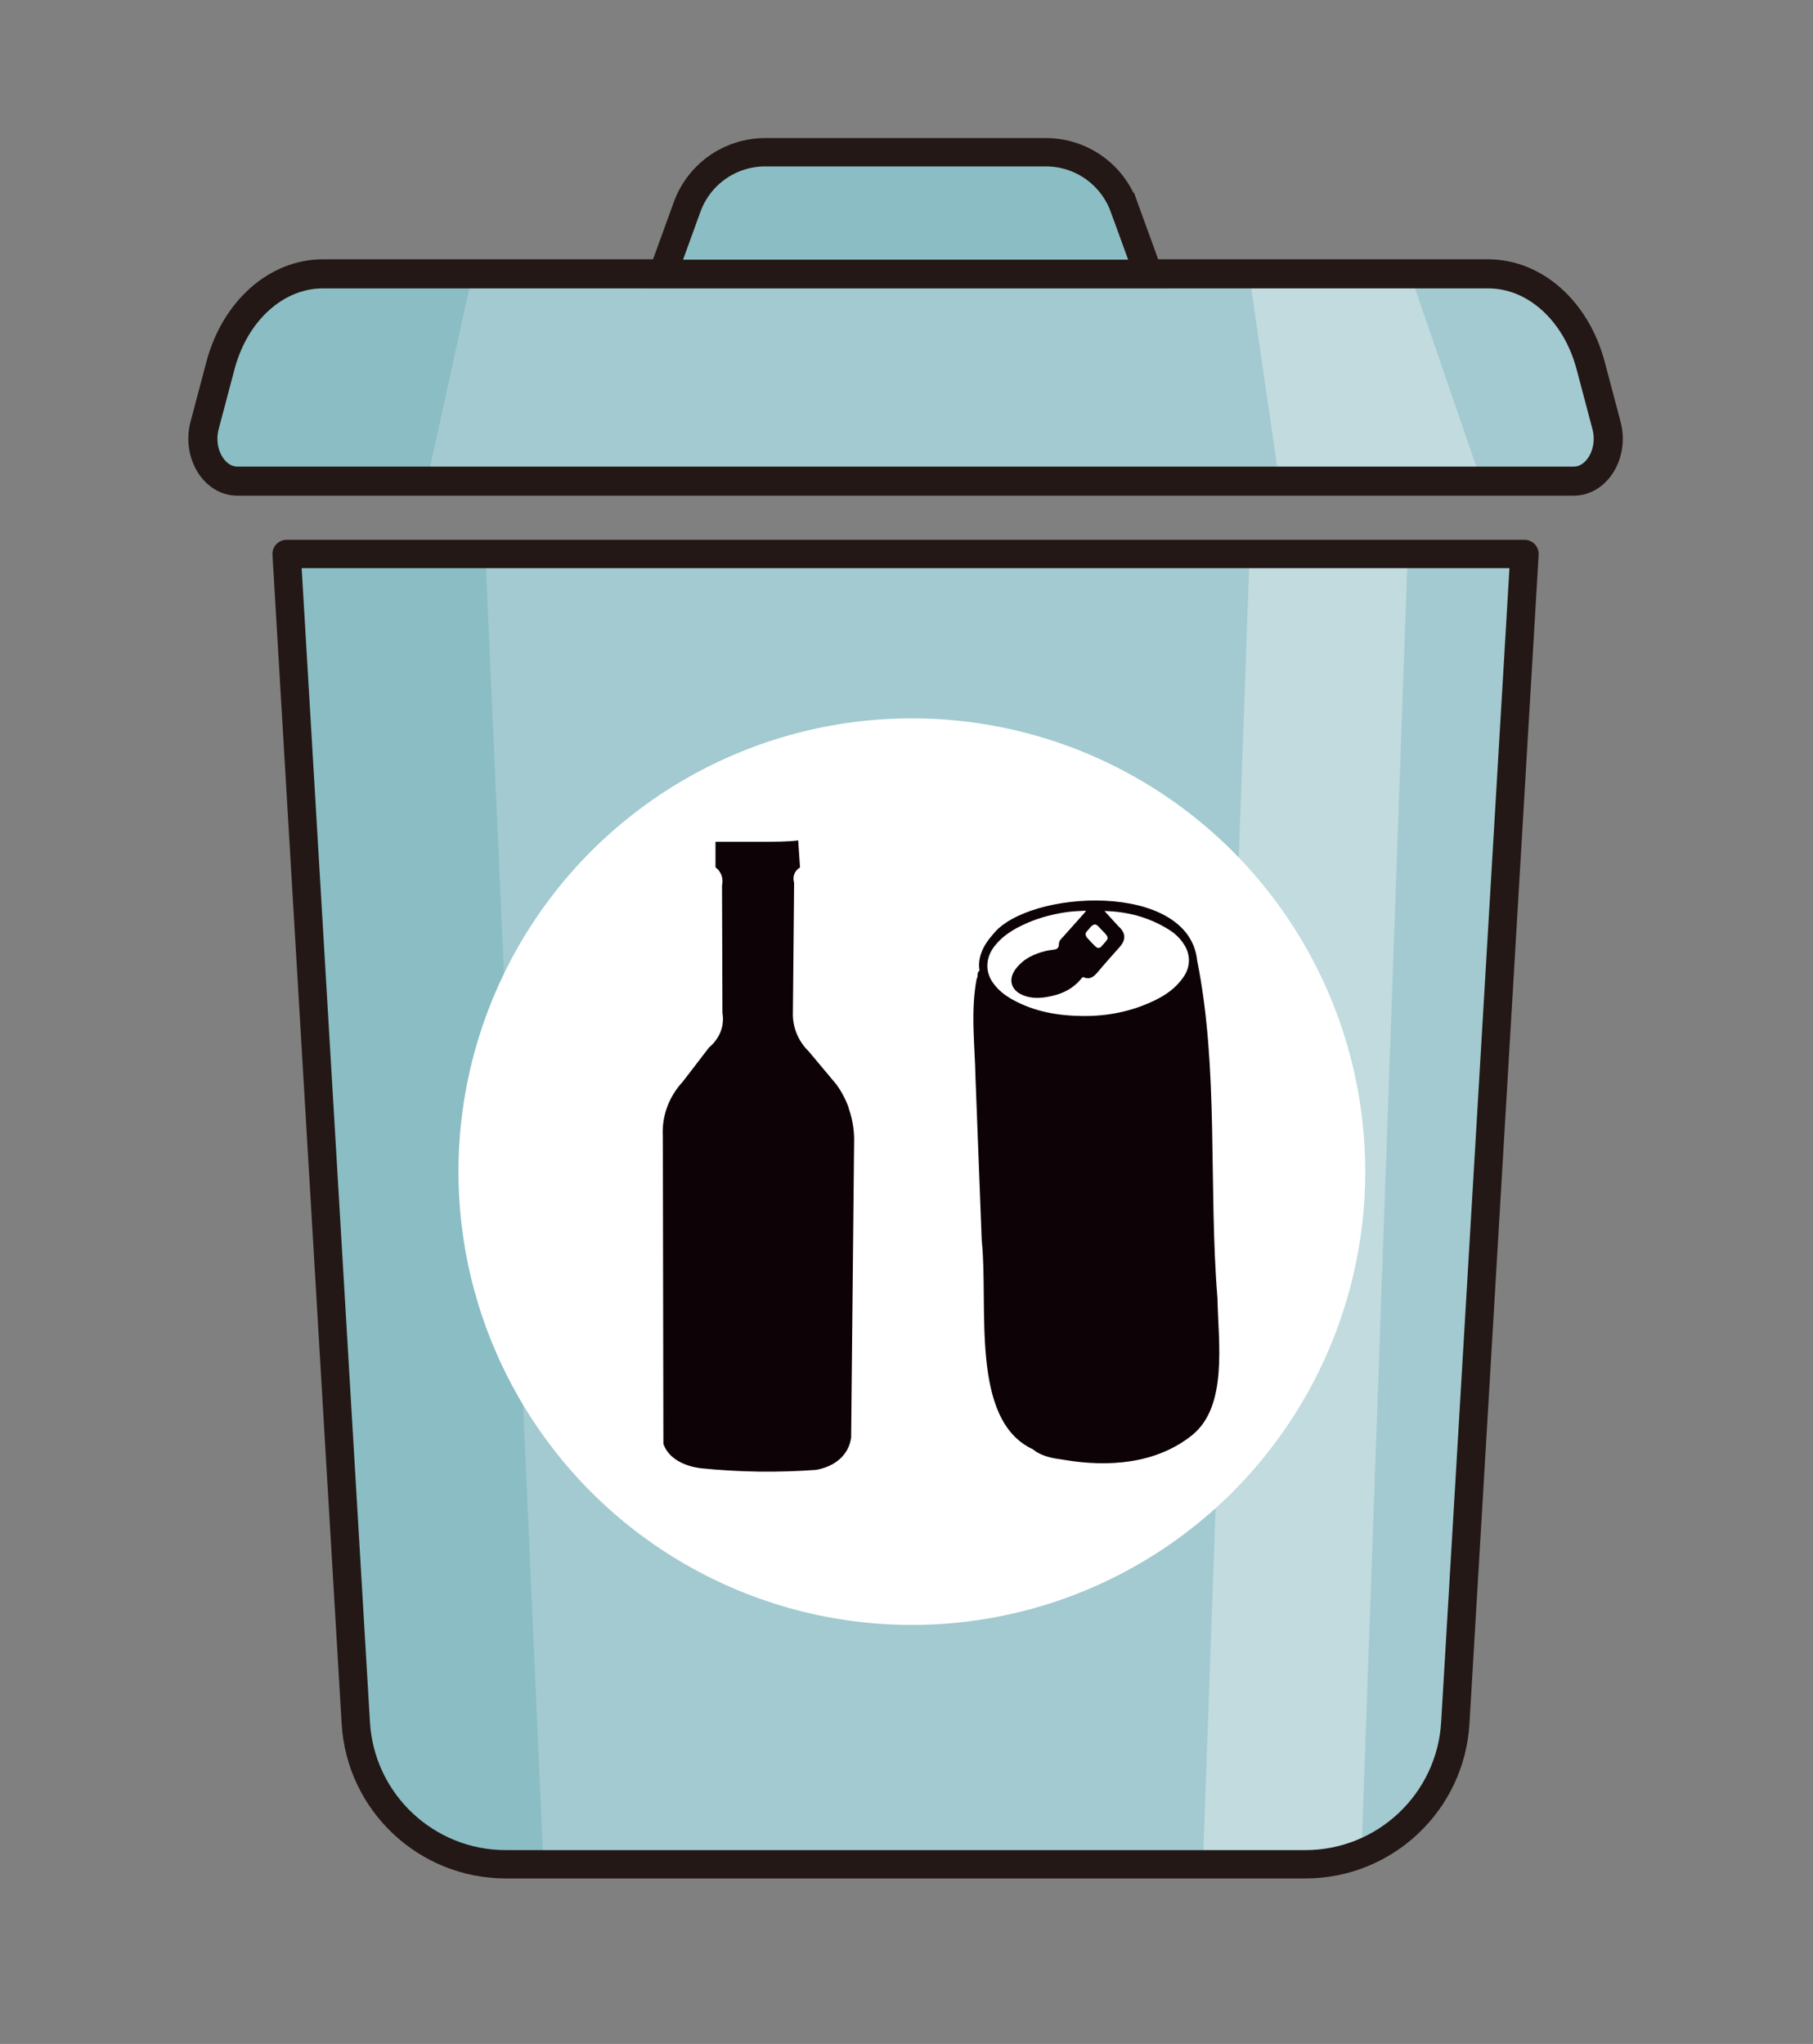 <?xml version="1.0" encoding="UTF-8"?>
<svg id="uuid-0aeb6804-71ed-4818-94f5-0d5d2b0f4f40" data-name="レイヤー 12" xmlns="http://www.w3.org/2000/svg" viewBox="0 0 391.49 441.43">
  <rect x="0" y="0" width="391.49" height="441.43" fill="#808080" stroke="none"/>
  <defs>
    <style>
      .uuid-04b322a6-d283-4086-882e-792f65bfd00a {
        stroke-width: 6.28px;
      }

      .uuid-04b322a6-d283-4086-882e-792f65bfd00a, .uuid-86fc28b2-2010-44b3-a3d2-926f34800252 {
        fill: none;
      }

      .uuid-04b322a6-d283-4086-882e-792f65bfd00a, .uuid-86fc28b2-2010-44b3-a3d2-926f34800252, .uuid-abef4d65-3916-4e25-9a6f-175b103069aa {
        stroke: #231815;
      }

      .uuid-04b322a6-d283-4086-882e-792f65bfd00a, .uuid-abef4d65-3916-4e25-9a6f-175b103069aa {
        stroke-miterlimit: 10;
      }

      .uuid-86fc28b2-2010-44b3-a3d2-926f34800252 {
        stroke-linejoin: round;
      }

      .uuid-86fc28b2-2010-44b3-a3d2-926f34800252, .uuid-abef4d65-3916-4e25-9a6f-175b103069aa {
        stroke-width: 6.12px;
      }

      .uuid-7ff131e7-0aab-42a6-ac5e-c90073bccd41 {
        fill: #a2cad0;
      }

      .uuid-7ff131e7-0aab-42a6-ac5e-c90073bccd41, .uuid-2b30499a-c7e9-43ba-9e9e-78be02d5675b, .uuid-77a2bd17-792d-4620-9dfe-672abf4be4a6, .uuid-e6d75b69-2606-407a-9dea-0ed3d078d296, .uuid-ff7b44d9-1ef9-4254-a1a4-cc22a0a50b07 {
        stroke-width: 0px;
      }

      .uuid-2b30499a-c7e9-43ba-9e9e-78be02d5675b {
        fill: #0d0205;
      }

      .uuid-77a2bd17-792d-4620-9dfe-672abf4be4a6 {
        fill: #c1dbdf;
      }

      .uuid-e6d75b69-2606-407a-9dea-0ed3d078d296, .uuid-abef4d65-3916-4e25-9a6f-175b103069aa {
        fill: #8abdc4;
      }

      .uuid-ff7b44d9-1ef9-4254-a1a4-cc22a0a50b07 {
        fill: #fff;
      }
    </style>
  </defs>
  <g>
    <path class="uuid-7ff131e7-0aab-42a6-ac5e-c90073bccd41" d="m346.9,91.88l-3.42-12.92c-3.13-11.82-12.06-19.82-22.14-19.82H69.74c-10.08,0-19.01,8-22.14,19.82l-3.42,12.92c-1.57,5.94,2.01,12.03,7.07,12.03h288.58c5.06,0,8.65-6.1,7.07-12.03Z"/>
    <polygon class="uuid-77a2bd17-792d-4620-9dfe-672abf4be4a6" points="276.22 103.91 319.87 103.91 304.48 59.14 269.73 59.14 276.22 103.91"/>
    <path class="uuid-e6d75b69-2606-407a-9dea-0ed3d078d296" d="m69.74,59.14c-10.08,0-19.01,8-22.14,19.82l-3.42,12.92c-1.57,5.94,2.01,12.03,7.07,12.03h40.93l9.83-44.77h-32.27Z"/>
    <path class="uuid-04b322a6-d283-4086-882e-792f65bfd00a" d="m346.9,91.88l-3.42-12.92c-3.13-11.82-12.06-19.82-22.14-19.82H69.74c-10.08,0-19.01,8-22.14,19.82l-3.42,12.92c-1.57,5.94,2.01,12.03,7.07,12.03h288.58c5.06,0,8.65-6.1,7.07-12.03Z"/>
    <path class="uuid-abef4d65-3916-4e25-9a6f-175b103069aa" d="m242.72,44.7c-2.58-7.09-9.32-11.82-16.86-11.82h-60.63c-7.55,0-14.29,4.72-16.86,11.82l-5.24,14.44h104.84l-5.24-14.44Z"/>
  </g>
  <g>
    <path class="uuid-7ff131e7-0aab-42a6-ac5e-c90073bccd41" d="m61.89,119.64l14.94,252.46c1.01,17.15,15.22,30.53,32.39,30.53h172.64c17.18,0,31.38-13.39,32.39-30.53l14.94-252.46H61.89Z"/>
    <path class="uuid-77a2bd17-792d-4620-9dfe-672abf4be4a6" d="m303.99,119.64h-34.16l-10.08,282.99h22.11c4.28,0,8.38-.83,12.13-2.35l9.99-280.64Z"/>
    <path class="uuid-e6d75b69-2606-407a-9dea-0ed3d078d296" d="m61.89,119.64l14.94,252.46c1.01,17.15,15.22,30.53,32.39,30.53h8.12l-12.55-282.99h-42.9Z"/>
    <path class="uuid-86fc28b2-2010-44b3-a3d2-926f34800252" d="m61.89,119.64l14.94,252.46c1.01,17.15,15.22,30.53,32.39,30.53h172.64c17.18,0,31.38-13.39,32.39-30.53l14.94-252.46H61.89Z"/>
    <circle class="uuid-ff7b44d9-1ef9-4254-a1a4-cc22a0a50b07" cx="196.9" cy="253.04" r="97.9"/>
    <g>
      <path class="uuid-2b30499a-c7e9-43ba-9e9e-78be02d5675b" d="m183.29,239.32c-.77-2.18-1.79-3.87-2.65-5.07l-6-7.17c-.84-.82-2.23-2.42-2.96-4.83-.34-1.13-.45-2.15-.47-2.96l.27-28.66c-.08-.24-.26-.92,0-1.73.26-.79.81-1.25,1.11-1.45.07-.05.12-.08.16-.1l-.39-5.85c-2.17.3-5.13.3-9.31.3h-8.55v5.51c.29.22.75.62,1.09,1.27.61,1.16.4,2.29.32,2.64l.09,27.52c.12.68.18,1.6,0,2.65-.47,2.66-2.23,4.28-2.89,4.83l-5.69,7.41c-1.08,1.16-2.93,3.49-3.82,6.94-.51,1.98-.55,3.72-.47,4.99l.12,66.26c1.63,4.69,7.8,5.24,8.21,5.29,3.78.38,7.89.65,12.3.71,4.45.06,8.61-.09,12.43-.37.7-.11,4.79-.82,6.72-4.3.53-.96.78-1.9.88-2.68l.64-63.65c.05-1.75-.09-4.44-1.17-7.48Z"/>
      <path class="uuid-2b30499a-c7e9-43ba-9e9e-78be02d5675b" d="m262.89,280.34c-1.96-24.11.34-49.38-4.38-72.89-1.78-17.25-36.64-15.34-44.14-5.6-1.79,2-3.4,4.78-2.85,7.79-.66.35-.24,1.25-.62,1.74-1.35,7.06-.39,14.34-.25,21.52.45,11.67.89,23.35,1.34,35.03,1.52,14.15-2.63,38.78,11.06,45.08,1.82,1.55,4.42,1.96,6.62,2.26,9.38,1.6,19.92,1.03,27.87-5.41,7.6-6.32,5.54-19.8,5.35-29.52Zm-13.34-10.69s-.01.05-.02.07c-.02-.02-.03-.03-.05-.04.02-.01.04-.02.07-.03Zm-12.49.6v.02s0,0-.01,0c0,0,0,0,.01-.01Zm15.65,9.5s0-.02,0-.02c0,0,.01.01.01.01,0,0-.01,0-.02.01Zm-14.84-75.38c-.43.51-.9.45-1.34.03-.61-.59-1.21-1.21-1.78-1.87-.38-.44-.48-.99-.01-1.44.53-.5.88-1.3,1.63-1.43.28,0,.52.12.73.34.26.28.53.56.79.83,1.96,1.96,1.46,1.76-.02,3.53Zm-23.31.22c1.63-2.19,3.73-3.56,5.97-4.66,3.03-1.5,6.19-2.38,9.46-2.89,1.51-.24,3.01-.28,4.52-.36-.11.16-.21.33-.33.47-1.51,1.7-3.04,3.39-4.55,5.1-.41.47-.96.88-.98,1.64,0,.76-.31,1.06-.87,1.17-.66.11-1.33.17-1.98.33-2.42.6-4.69,1.58-6.41,3.79-1.66,2.13-1.21,4.39,1.05,5.54,1.72.87,3.53.92,5.32.65,2.98-.46,5.77-1.5,7.9-4.22.1-.04.24-.15.32-.11,1.3.63,2.2-.07,3.08-1.12,1.52-1.82,3.1-3.58,4.68-5.35,1.46-1.62,1.37-3.12-.3-4.59-.98-1.08-1.97-2.15-2.95-3.23,4.92.12,9.64,1.32,14.03,4.1,1.27.8,2.4,1.88,3.26,3.29,1.34,2.21,1.24,4.69-.17,6.79-1.69,2.51-3.96,4.02-6.38,5.18-4.88,2.35-10.03,3.36-15.29,3.32-5.28-.04-10.49-.85-15.38-3.59-1.59-.89-3.06-2.02-4.21-3.68-1.78-2.57-1.31-5.5.22-7.57Z"/>
    </g>
  </g>
</svg>